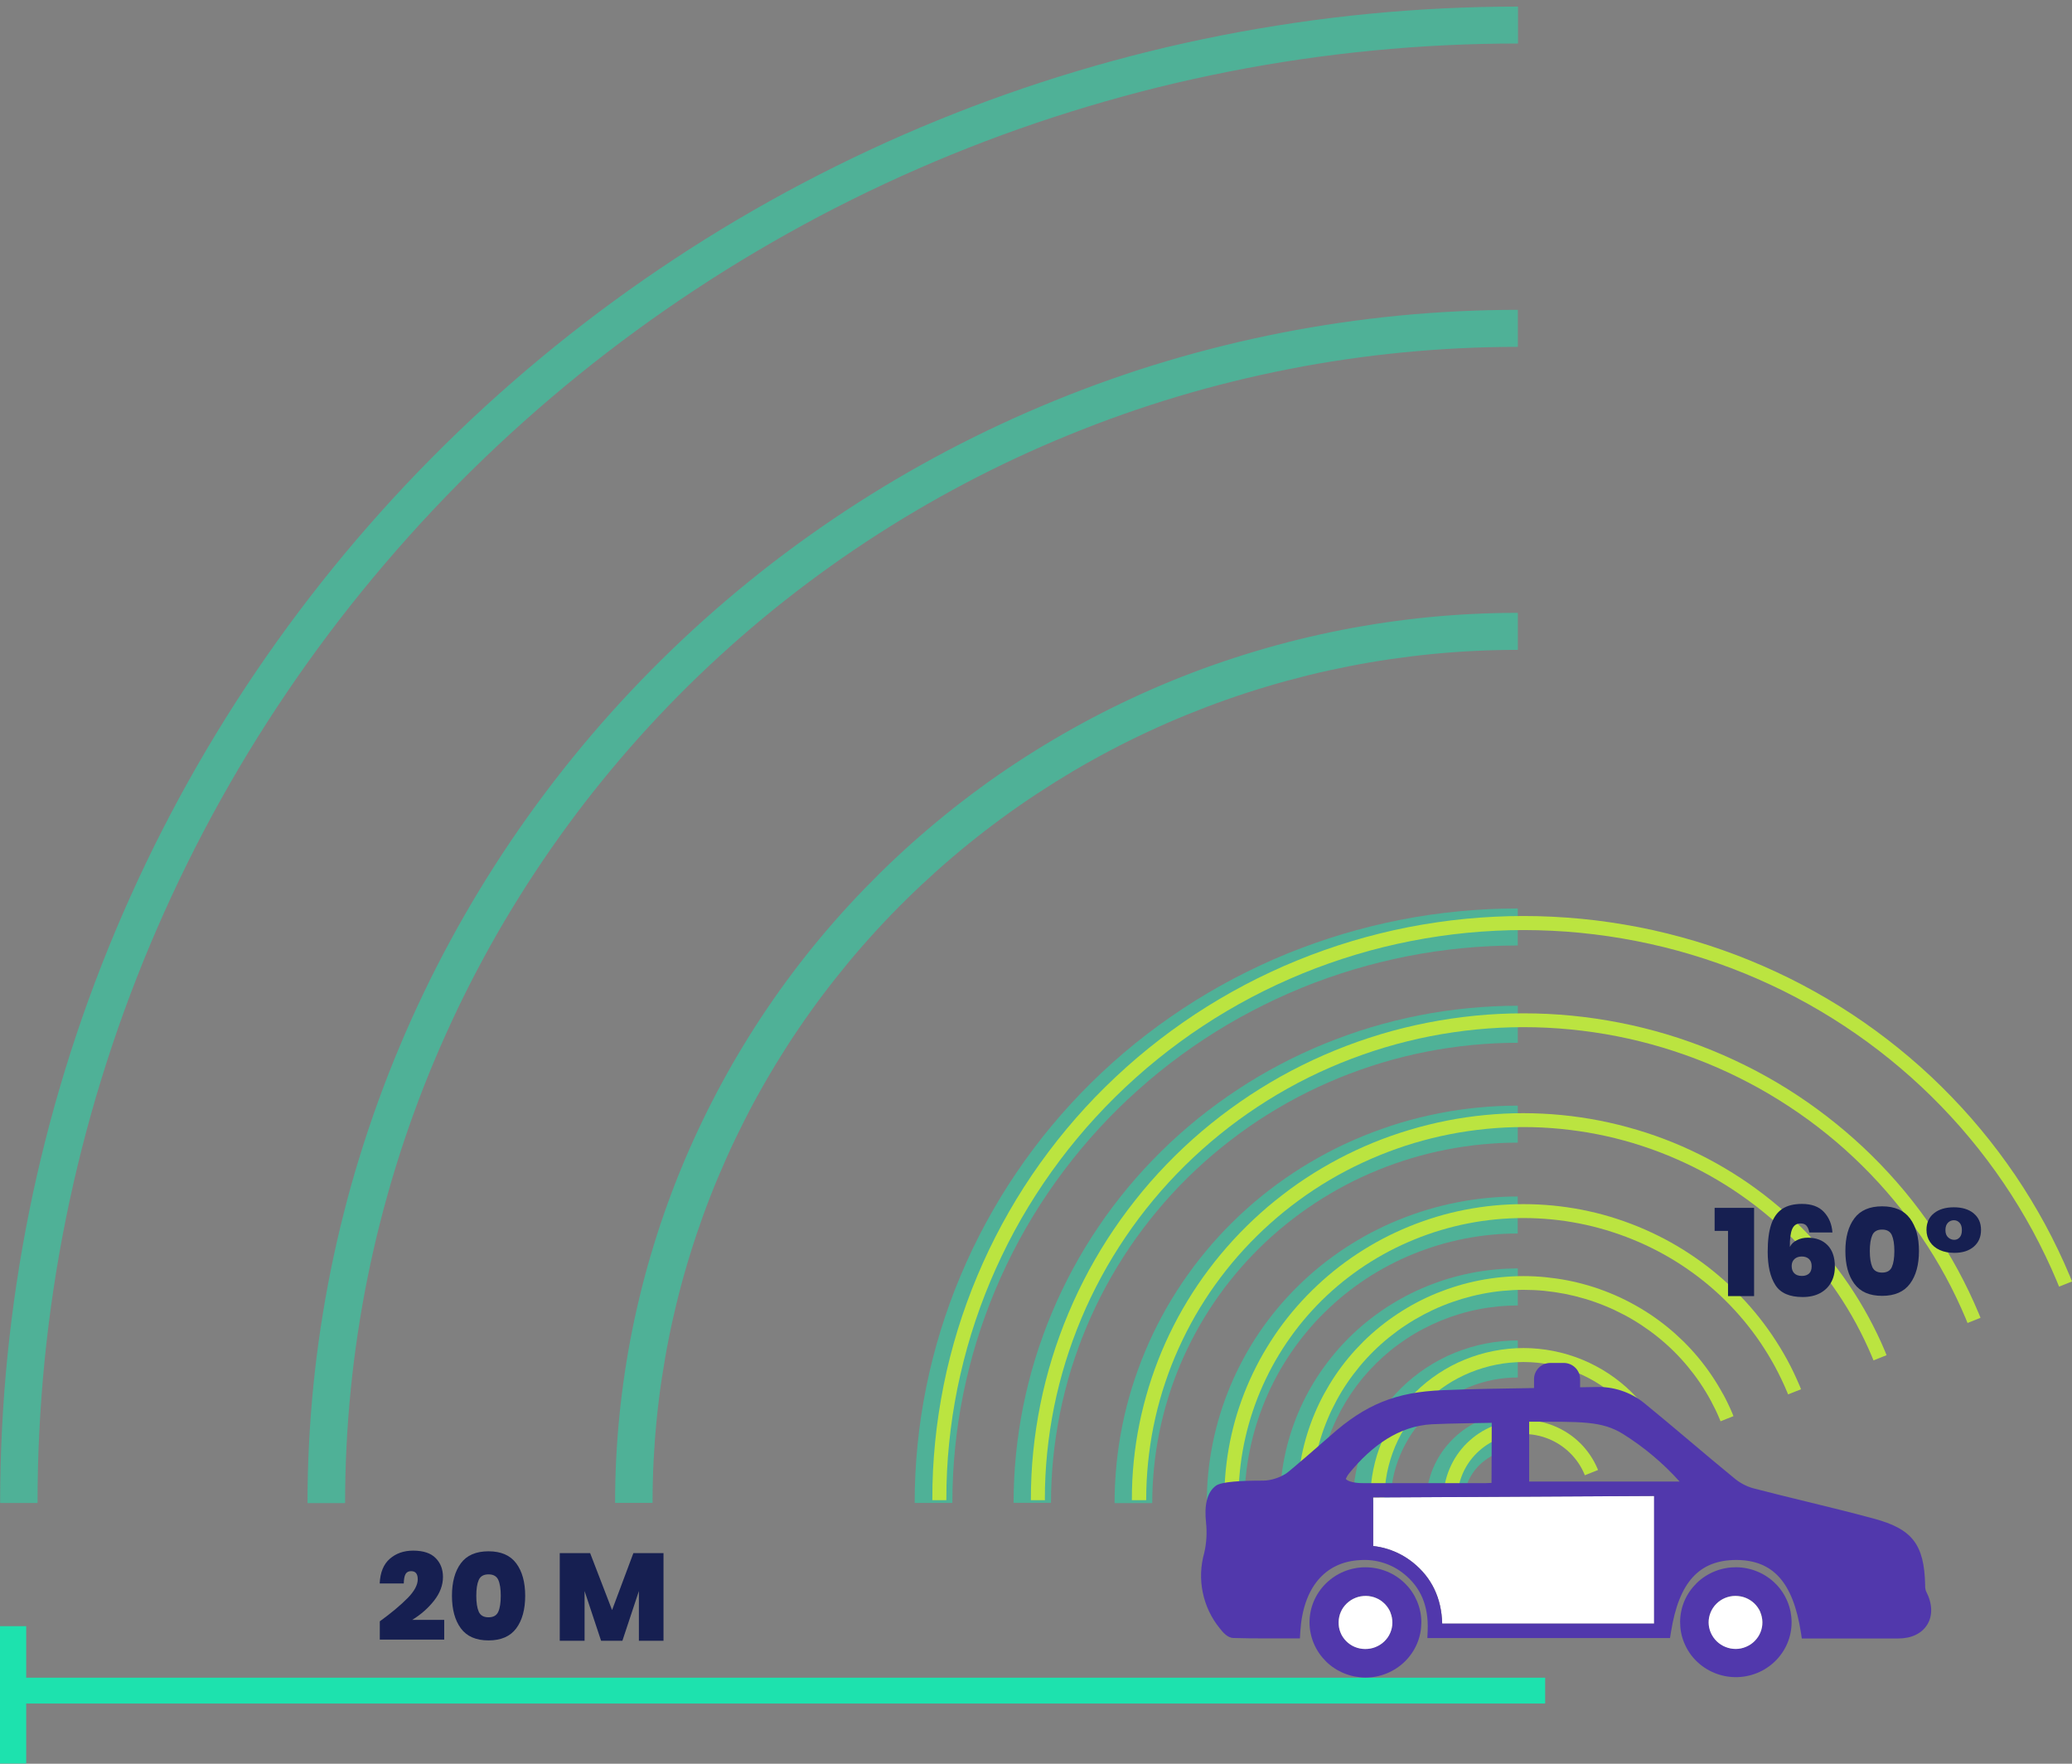 <svg xmlns="http://www.w3.org/2000/svg" width="282" height="240" viewBox="0 0 282 240" fill="none"><rect x="0" y="0" width="282" height="240" fill="#808080" stroke="none"/><g opacity="0.5"><path d="M88.813 204.516C88.813 202.624 88.861 200.708 88.952 198.822C89.049 196.936 89.188 195.02 89.376 193.14C89.564 191.26 89.8 189.356 90.085 187.488C90.369 185.614 90.696 183.728 91.071 181.872C91.447 180.016 91.871 178.148 92.337 176.316C92.803 174.477 93.324 172.627 93.881 170.825C94.438 169.016 95.049 167.196 95.691 165.417C96.339 163.633 97.035 161.848 97.774 160.1C98.513 158.351 99.294 156.602 100.117 154.889C100.941 153.177 101.813 151.464 102.715 149.798C103.623 148.127 104.58 146.462 105.567 144.839C106.554 143.221 107.589 141.598 108.661 140.022C109.726 138.453 110.847 136.883 111.991 135.367C113.135 133.845 114.334 132.335 115.545 130.873C116.762 129.411 118.034 127.961 119.323 126.558C120.613 125.155 121.951 123.765 123.308 122.434C124.664 121.097 126.075 119.778 127.492 118.507C128.914 117.236 130.386 115.982 131.869 114.783C133.353 113.583 134.885 112.401 136.422 111.279C137.966 110.151 139.553 109.047 141.151 107.997C142.75 106.946 144.391 105.92 146.032 104.947C147.672 103.974 149.368 103.031 151.063 102.136C152.752 101.247 154.49 100.381 156.228 99.576C157.966 98.764 159.74 97.988 161.514 97.266C163.288 96.544 165.098 95.851 166.909 95.213C168.719 94.574 170.566 93.971 172.395 93.428C174.223 92.879 176.1 92.372 177.965 91.906C179.824 91.447 181.725 91.029 183.608 90.659C185.485 90.289 187.405 89.961 189.306 89.686C191.195 89.412 193.126 89.173 195.04 88.988C196.947 88.803 198.891 88.659 200.804 88.57C202.717 88.475 204.661 88.433 206.58 88.433V83.395C204.564 83.395 202.548 83.443 200.55 83.539C198.552 83.634 196.529 83.783 194.537 83.974C192.539 84.171 190.529 84.416 188.555 84.703C186.575 84.995 184.571 85.335 182.615 85.717C180.653 86.105 178.673 86.541 176.73 87.018C174.78 87.502 172.824 88.033 170.917 88.606C169.004 89.179 167.078 89.805 165.189 90.468C163.3 91.13 161.411 91.853 159.564 92.605C157.717 93.357 155.859 94.168 154.048 95.016C152.238 95.857 150.427 96.758 148.659 97.689C146.891 98.621 145.129 99.605 143.41 100.62C141.696 101.635 139.983 102.703 138.312 103.801C136.646 104.893 134.987 106.045 133.383 107.227C131.778 108.403 130.174 109.632 128.63 110.885C127.086 112.139 125.548 113.446 124.064 114.771C122.581 116.096 121.11 117.474 119.699 118.871C118.288 120.267 116.883 121.712 115.539 123.174C114.195 124.636 112.869 126.146 111.597 127.674C110.326 129.196 109.079 130.778 107.886 132.359C106.693 133.947 105.524 135.582 104.416 137.217C103.302 138.859 102.218 140.548 101.189 142.243C100.16 143.932 99.161 145.674 98.216 147.417C97.278 149.154 96.363 150.938 95.504 152.729C94.65 154.513 93.826 156.34 93.057 158.166C92.294 159.986 91.562 161.854 90.89 163.711C90.212 165.573 89.576 167.471 89.001 169.357C88.419 171.237 87.88 173.164 87.39 175.086C86.906 177.002 86.458 178.953 86.07 180.887C85.677 182.821 85.331 184.79 85.041 186.742C84.75 188.694 84.496 190.681 84.302 192.639C84.108 194.602 83.957 196.596 83.86 198.565C83.763 200.535 83.715 202.534 83.715 204.51H88.825H88.813V204.516Z" fill="#1DE2AE"></path><path d="M46.968 204.516C46.968 201.95 47.034 199.353 47.161 196.799C47.289 194.239 47.482 191.648 47.737 189.1C47.991 186.551 48.312 183.973 48.693 181.437C49.075 178.9 49.523 176.34 50.032 173.827C50.54 171.314 51.115 168.778 51.751 166.295C52.381 163.812 53.083 161.306 53.84 158.853C54.591 156.406 55.42 153.935 56.298 151.524C57.176 149.101 58.127 146.677 59.12 144.32C60.113 141.957 61.184 139.581 62.293 137.26C63.407 134.938 64.593 132.616 65.817 130.36C67.04 128.098 68.341 125.836 69.68 123.64C71.018 121.444 72.422 119.247 73.87 117.117C75.311 114.986 76.83 112.867 78.38 110.802C79.924 108.749 81.547 106.702 83.2 104.715C84.853 102.733 86.573 100.764 88.317 98.866C90.06 96.968 91.877 95.088 93.717 93.273C95.558 91.459 97.465 89.674 99.391 87.95C101.316 86.231 103.314 84.53 105.325 82.906C107.335 81.277 109.418 79.678 111.501 78.156C113.59 76.628 115.745 75.13 117.907 73.709C120.068 72.289 122.29 70.898 124.525 69.579C126.753 68.26 129.048 66.983 131.342 65.772C133.631 64.566 135.987 63.396 138.342 62.298C140.691 61.206 143.101 60.15 145.505 59.171C147.903 58.192 150.361 57.255 152.813 56.389C155.265 55.524 157.766 54.712 160.255 53.966C162.743 53.22 165.286 52.528 167.805 51.907C170.324 51.287 172.897 50.714 175.446 50.218C177.995 49.717 180.593 49.275 183.166 48.899C185.733 48.523 188.349 48.207 190.941 47.956C193.526 47.706 196.154 47.515 198.751 47.389C201.349 47.264 203.983 47.198 206.58 47.198V42.161C203.88 42.161 201.173 42.227 198.497 42.358C195.815 42.489 193.102 42.686 190.432 42.943C187.756 43.206 185.055 43.534 182.409 43.916C179.757 44.304 177.075 44.763 174.441 45.277C171.807 45.796 169.155 46.381 166.552 47.025C163.948 47.67 161.326 48.38 158.759 49.15C156.192 49.914 153.612 50.755 151.081 51.651C148.55 52.54 146.013 53.507 143.537 54.521C141.054 55.536 138.566 56.622 136.144 57.75C133.716 58.884 131.282 60.09 128.92 61.331C126.553 62.579 124.186 63.898 121.885 65.258C119.584 66.619 117.283 68.052 115.055 69.52C112.827 70.988 110.604 72.534 108.443 74.109C106.287 75.685 104.144 77.332 102.067 79.015C99.99 80.692 97.932 82.447 95.946 84.219C93.954 85.998 91.986 87.848 90.091 89.716C88.195 91.584 86.318 93.53 84.514 95.488C82.716 97.445 80.936 99.474 79.234 101.522C77.527 103.575 75.856 105.687 74.263 107.806C72.665 109.931 71.096 112.127 69.607 114.323C68.117 116.526 66.658 118.788 65.284 121.056C63.903 123.324 62.565 125.657 61.3 127.991C60.034 130.318 58.811 132.712 57.667 135.111C56.516 137.504 55.414 139.957 54.391 142.398C53.368 144.833 52.387 147.334 51.479 149.835C50.576 152.329 49.723 154.872 48.942 157.402C48.16 159.933 47.434 162.517 46.786 165.084C46.132 167.644 45.539 170.264 45.012 172.86C44.491 175.456 44.025 178.094 43.632 180.715C43.238 183.329 42.905 185.99 42.645 188.622C42.384 191.254 42.184 193.928 42.051 196.572C41.918 199.21 41.851 201.89 41.851 204.54H46.962V204.516H46.968Z" fill="#1DE2AE"></path><path d="M5.11 204.516C5.11 201.281 5.189 198.005 5.353 194.77C5.516 191.535 5.758 188.264 6.079 185.047C6.4 181.831 6.806 178.572 7.29 175.373C7.768 172.18 8.338 168.945 8.979 165.77C9.621 162.601 10.348 159.402 11.147 156.262C11.946 153.123 12.83 149.96 13.787 146.868C14.738 143.771 15.785 140.655 16.887 137.612C17.995 134.568 19.188 131.506 20.447 128.516C21.707 125.526 23.051 122.53 24.456 119.605C25.854 116.687 27.35 113.756 28.9 110.898C30.45 108.045 32.085 105.192 33.774 102.417C35.464 99.641 37.244 96.866 39.066 94.18C40.889 91.489 42.808 88.809 44.758 86.213C46.713 83.617 48.76 81.026 50.843 78.532C52.926 76.031 55.099 73.548 57.303 71.149C59.507 68.75 61.802 66.374 64.121 64.088C66.44 61.803 68.856 59.535 71.284 57.368C73.712 55.196 76.231 53.053 78.774 51C81.311 48.947 83.933 46.93 86.573 45.002C89.207 43.074 91.925 41.188 94.656 39.392C97.381 37.595 100.19 35.841 103.012 34.176C105.827 32.516 108.721 30.899 111.616 29.371C114.51 27.849 117.483 26.375 120.45 24.99C123.417 23.606 126.456 22.281 129.49 21.039C132.517 19.804 135.623 18.622 138.717 17.53C141.805 16.438 144.966 15.411 148.108 14.474C151.251 13.537 154.454 12.66 157.639 11.872C160.824 11.084 164.069 10.368 167.29 9.735C170.505 9.103 173.787 8.542 177.033 8.07C180.278 7.599 183.578 7.193 186.848 6.877C190.117 6.56 193.435 6.316 196.711 6.16C199.987 5.999 203.317 5.922 206.599 5.922V0.896C203.214 0.896 199.823 0.98 196.463 1.141C193.102 1.302 189.699 1.553 186.351 1.875C183.003 2.198 179.618 2.609 176.288 3.099C172.958 3.588 169.597 4.161 166.297 4.806C162.997 5.45 159.667 6.19 156.404 6.996C153.14 7.802 149.852 8.697 146.631 9.664C143.41 10.625 140.171 11.681 137.004 12.797C133.831 13.913 130.652 15.125 127.546 16.396C124.434 17.667 121.316 19.028 118.276 20.448C115.237 21.869 112.185 23.379 109.218 24.943C106.251 26.506 103.278 28.166 100.396 29.866C97.508 31.573 94.626 33.37 91.828 35.214C89.031 37.058 86.24 38.992 83.539 40.967C80.833 42.943 78.144 45.014 75.547 47.115C72.943 49.222 70.364 51.418 67.869 53.644C65.381 55.87 62.91 58.186 60.525 60.537C58.145 62.883 55.796 65.318 53.531 67.777C51.273 70.236 49.045 72.778 46.907 75.345C44.776 77.905 42.675 80.561 40.671 83.223C38.666 85.885 36.705 88.636 34.834 91.393C32.969 94.151 31.14 96.992 29.409 99.838C27.677 102.685 26 105.61 24.413 108.534C22.827 111.465 21.289 114.467 19.854 117.463C18.419 120.459 17.032 123.532 15.743 126.6C14.453 129.662 13.23 132.801 12.092 135.923C10.959 139.044 9.888 142.237 8.913 145.412C7.938 148.581 7.024 151.822 6.206 155.045C5.389 158.262 4.638 161.544 3.984 164.797C3.33 168.056 2.743 171.368 2.252 174.645C1.756 177.927 1.344 181.264 1.011 184.564C0.684 187.858 0.43 191.213 0.266 194.531C0.103 197.843 0.018 201.204 0.018 204.522H5.129H5.11V204.516Z" fill="#1DE2AE"></path><path d="M169.379 204.516C169.379 203.919 169.397 203.316 169.422 202.719C169.452 202.116 169.494 201.514 169.555 200.923C169.615 200.332 169.688 199.729 169.779 199.138C169.87 198.547 169.973 197.951 170.094 197.366C170.215 196.781 170.348 196.19 170.493 195.611C170.645 195.026 170.808 194.441 170.984 193.874C171.159 193.307 171.353 192.728 171.559 192.167C171.759 191.606 171.983 191.039 172.213 190.49C172.443 189.941 172.691 189.386 172.952 188.843C173.206 188.312 173.484 187.769 173.769 187.238C174.054 186.706 174.362 186.181 174.671 185.674C174.986 185.161 175.313 184.647 175.646 184.152C175.985 183.651 176.336 183.155 176.7 182.678C177.057 182.2 177.432 181.723 177.82 181.257C178.207 180.792 178.607 180.332 179.012 179.891C179.412 179.455 179.836 179.013 180.272 178.59C180.708 178.166 181.15 177.742 181.592 177.348C182.034 176.948 182.5 176.554 182.972 176.172C183.445 175.79 183.929 175.42 184.413 175.062C184.898 174.71 185.4 174.358 185.903 174.024C186.405 173.69 186.926 173.367 187.447 173.063C187.962 172.759 188.5 172.46 189.033 172.18C189.578 171.893 190.129 171.619 190.668 171.368C191.219 171.111 191.782 170.867 192.339 170.64C192.896 170.413 193.472 170.192 194.041 169.995C194.61 169.792 195.197 169.601 195.772 169.428C196.348 169.255 196.935 169.094 197.528 168.951C198.116 168.808 198.715 168.67 199.308 168.557C199.908 168.438 200.513 168.336 201.107 168.247C201.712 168.157 202.318 168.085 202.917 168.026C203.511 167.966 204.122 167.924 204.74 167.894C205.345 167.865 205.957 167.853 206.562 167.853V162.815C205.866 162.815 205.176 162.833 204.485 162.863C203.789 162.899 203.093 162.947 202.415 163.012C201.73 163.078 201.04 163.162 200.35 163.263C199.672 163.365 198.981 163.478 198.303 163.615C197.625 163.746 196.947 163.896 196.275 164.063C195.597 164.23 194.925 164.415 194.277 164.606C193.617 164.803 192.957 165.018 192.303 165.25C191.649 165.483 191.001 165.728 190.365 165.985C189.73 166.241 189.094 166.522 188.47 166.814C187.859 167.101 187.235 167.411 186.611 167.733C186 168.056 185.394 168.396 184.807 168.742C184.214 169.094 183.626 169.458 183.051 169.834C182.476 170.216 181.901 170.61 181.356 171.01C180.805 171.41 180.254 171.833 179.715 172.269C179.176 172.705 178.649 173.152 178.147 173.606C177.644 174.06 177.135 174.531 176.639 175.021C176.142 175.504 175.664 176.005 175.204 176.501C174.744 177.002 174.29 177.521 173.848 178.052C173.406 178.584 172.976 179.127 172.57 179.664C172.164 180.207 171.759 180.768 171.371 181.341C170.99 181.902 170.614 182.487 170.263 183.072C169.912 183.651 169.567 184.253 169.24 184.856C168.913 185.465 168.598 186.08 168.307 186.683C168.011 187.297 167.726 187.93 167.466 188.557C167.199 189.183 166.951 189.828 166.721 190.466C166.491 191.105 166.267 191.762 166.067 192.406C165.867 193.051 165.68 193.713 165.51 194.382C165.341 195.038 165.189 195.713 165.056 196.381C164.923 197.049 164.802 197.724 164.699 198.398C164.596 199.073 164.511 199.759 164.444 200.427C164.378 201.096 164.323 201.782 164.293 202.469C164.257 203.149 164.245 203.835 164.245 204.516H169.379Z" fill="#1DE2AE"></path><path d="M129.617 204.516C129.617 203.281 129.647 202.027 129.708 200.792C129.768 199.556 129.865 198.309 129.986 197.08C130.107 195.844 130.265 194.603 130.446 193.385C130.628 192.162 130.846 190.926 131.094 189.715C131.342 188.503 131.621 187.28 131.924 186.08C132.226 184.88 132.565 183.675 132.929 182.493C133.292 181.311 133.692 180.124 134.116 178.96C134.539 177.796 135 176.626 135.478 175.486C135.956 174.346 136.471 173.2 137.01 172.084C137.543 170.968 138.118 169.846 138.705 168.76C139.299 167.668 139.922 166.576 140.57 165.519C141.212 164.463 141.89 163.407 142.592 162.374C143.289 161.347 144.021 160.321 144.766 159.33C145.517 158.334 146.298 157.349 147.091 156.394C147.884 155.439 148.714 154.49 149.555 153.577C150.397 152.658 151.275 151.751 152.159 150.879C153.043 150.008 153.963 149.142 154.896 148.313C155.822 147.483 156.785 146.666 157.754 145.878C158.723 145.096 159.722 144.326 160.733 143.586C161.738 142.852 162.779 142.13 163.821 141.443C164.862 140.757 165.94 140.083 167.012 139.45C168.083 138.817 169.191 138.197 170.3 137.618C171.408 137.033 172.546 136.472 173.672 135.941C174.804 135.415 175.967 134.908 177.123 134.431C178.274 133.959 179.461 133.511 180.647 133.094C181.834 132.676 183.039 132.282 184.232 131.924C185.437 131.566 186.66 131.232 187.871 130.933C189.082 130.635 190.323 130.36 191.552 130.116C192.787 129.871 194.041 129.662 195.276 129.477C196.517 129.298 197.777 129.143 199.024 129.023C200.271 128.904 201.537 128.808 202.79 128.749C204.043 128.689 205.315 128.659 206.568 128.659V123.622C205.224 123.622 203.874 123.652 202.542 123.718C201.204 123.783 199.853 123.879 198.527 124.01C197.195 124.141 195.851 124.302 194.531 124.493C193.217 124.684 191.879 124.911 190.559 125.174C189.245 125.43 187.925 125.723 186.63 126.045C185.334 126.367 184.032 126.72 182.748 127.102C181.477 127.484 180.187 127.901 178.922 128.349C177.656 128.797 176.391 129.274 175.162 129.775C173.926 130.283 172.685 130.82 171.48 131.387C170.275 131.948 169.064 132.551 167.884 133.171C166.703 133.792 165.522 134.454 164.378 135.129C163.233 135.803 162.089 136.519 160.975 137.254C159.867 137.988 158.753 138.758 157.681 139.539C156.603 140.327 155.538 141.145 154.502 141.98C153.467 142.816 152.438 143.693 151.451 144.577C150.458 145.466 149.477 146.385 148.532 147.316C147.588 148.247 146.655 149.214 145.753 150.193C144.857 151.172 143.967 152.18 143.125 153.201C142.278 154.215 141.442 155.272 140.649 156.334C139.85 157.391 139.074 158.483 138.33 159.581C137.585 160.679 136.858 161.807 136.174 162.935C135.49 164.063 134.824 165.221 134.188 166.391C133.558 167.555 132.947 168.748 132.378 169.936C131.809 171.129 131.258 172.347 130.743 173.565C130.234 174.782 129.744 176.023 129.29 177.271C128.842 178.512 128.412 179.783 128.024 181.043C127.637 182.302 127.274 183.591 126.947 184.868C126.62 186.146 126.323 187.447 126.063 188.742C125.802 190.037 125.572 191.35 125.372 192.651C125.179 193.952 125.009 195.277 124.882 196.59C124.749 197.903 124.652 199.234 124.585 200.547C124.519 201.866 124.488 203.197 124.488 204.516H129.617Z" fill="#1DE2AE"></path><path d="M143.04 204.516C143.04 203.495 143.065 202.463 143.119 201.442C143.168 200.415 143.246 199.383 143.349 198.374C143.452 197.366 143.579 196.339 143.731 195.325C143.882 194.322 144.064 193.301 144.263 192.299C144.463 191.302 144.693 190.287 144.948 189.297C145.196 188.312 145.474 187.315 145.777 186.336C146.08 185.364 146.407 184.379 146.758 183.418C147.103 182.463 147.485 181.502 147.878 180.553C148.272 179.61 148.702 178.667 149.144 177.742C149.586 176.817 150.058 175.898 150.548 174.997C151.039 174.095 151.554 173.194 152.086 172.323C152.619 171.446 153.182 170.574 153.751 169.727C154.327 168.879 154.932 168.032 155.55 167.214C156.161 166.402 156.809 165.585 157.469 164.791C158.123 164.003 158.807 163.221 159.504 162.463C160.194 161.711 160.92 160.959 161.653 160.237C162.386 159.515 163.149 158.799 163.912 158.118C164.681 157.432 165.474 156.758 166.273 156.113C167.072 155.468 167.896 154.83 168.731 154.221C169.561 153.612 170.421 153.015 171.28 152.448C172.14 151.882 173.024 151.332 173.914 150.807C174.798 150.282 175.713 149.775 176.627 149.291C177.535 148.814 178.474 148.348 179.412 147.913C180.351 147.477 181.307 147.059 182.264 146.665C183.227 146.271 184.208 145.901 185.17 145.561C186.151 145.215 187.144 144.893 188.131 144.594C189.118 144.302 190.129 144.021 191.134 143.777C192.139 143.526 193.163 143.299 194.18 143.102C195.197 142.905 196.233 142.726 197.25 142.577C198.279 142.428 199.321 142.302 200.344 142.201C201.367 142.1 202.415 142.028 203.456 141.974C204.491 141.926 205.539 141.897 206.574 141.897V136.859C205.448 136.859 204.322 136.889 203.208 136.943C202.082 136.997 200.955 137.08 199.847 137.188C198.739 137.295 197.613 137.432 196.505 137.593C195.403 137.755 194.283 137.946 193.187 138.16C192.091 138.375 190.989 138.62 189.899 138.889C188.809 139.157 187.719 139.456 186.654 139.772C185.588 140.088 184.51 140.44 183.457 140.816C182.409 141.186 181.356 141.586 180.314 142.01C179.279 142.434 178.243 142.881 177.232 143.353C176.221 143.824 175.204 144.326 174.223 144.845C173.236 145.364 172.249 145.913 171.292 146.48C170.33 147.047 169.373 147.644 168.447 148.259C167.514 148.874 166.588 149.512 165.692 150.169C164.79 150.825 163.899 151.511 163.034 152.21C162.174 152.908 161.314 153.636 160.484 154.376C159.661 155.11 158.838 155.886 158.044 156.668C157.251 157.45 156.47 158.262 155.719 159.073C154.969 159.891 154.224 160.738 153.521 161.586C152.807 162.445 152.111 163.323 151.451 164.2C150.785 165.083 150.131 165.996 149.513 166.916C148.895 167.829 148.284 168.772 147.709 169.721C147.133 170.664 146.576 171.636 146.05 172.609C145.523 173.582 145.014 174.579 144.536 175.576C144.058 176.572 143.597 177.593 143.174 178.613C142.744 179.64 142.332 180.678 141.963 181.711C141.587 182.749 141.23 183.812 140.903 184.862C140.576 185.925 140.273 186.999 140.007 188.061C139.734 189.129 139.486 190.222 139.268 191.302C139.05 192.388 138.856 193.486 138.693 194.573C138.53 195.665 138.39 196.775 138.281 197.867C138.172 198.959 138.088 200.069 138.033 201.179C137.979 202.278 137.948 203.4 137.948 204.498H143.059L143.04 204.516Z" fill="#1DE2AE"></path><path d="M179.309 204.516C179.309 203.639 179.352 202.755 179.442 201.884C179.527 201.012 179.66 200.135 179.836 199.276C180.012 198.416 180.23 197.557 180.49 196.715C180.744 195.88 181.047 195.044 181.392 194.233C181.731 193.421 182.119 192.621 182.536 191.845C182.954 191.075 183.414 190.317 183.911 189.583C184.407 188.855 184.946 188.139 185.503 187.465C186.066 186.79 186.672 186.134 187.302 185.513C187.931 184.892 188.597 184.295 189.282 183.74C189.966 183.185 190.692 182.66 191.431 182.171C192.17 181.681 192.939 181.228 193.726 180.816C194.507 180.404 195.324 180.022 196.142 179.688C196.965 179.354 197.813 179.055 198.661 178.799C199.514 178.542 200.386 178.327 201.258 178.16C202.13 177.987 203.02 177.862 203.904 177.772C204.788 177.688 205.69 177.641 206.574 177.641V172.604C205.515 172.604 204.449 172.657 203.402 172.759C202.354 172.86 201.294 173.015 200.259 173.218C199.224 173.421 198.188 173.678 197.177 173.976C196.166 174.281 195.161 174.633 194.186 175.033C193.211 175.432 192.242 175.88 191.316 176.369C190.384 176.859 189.469 177.402 188.591 177.981C187.713 178.56 186.854 179.187 186.042 179.843C185.225 180.5 184.438 181.21 183.687 181.944C182.942 182.678 182.222 183.46 181.556 184.266C180.889 185.065 180.254 185.913 179.66 186.778C179.073 187.65 178.522 188.551 178.026 189.464C177.529 190.383 177.069 191.332 176.669 192.293C176.264 193.254 175.906 194.25 175.598 195.241C175.289 196.238 175.028 197.258 174.823 198.279C174.617 199.3 174.459 200.344 174.356 201.377C174.253 202.415 174.199 203.465 174.199 204.504H179.309V204.516Z" fill="#1DE2AE"></path><path d="M189.251 204.516C189.251 203.961 189.282 203.394 189.336 202.845C189.391 202.29 189.475 201.729 189.584 201.185C189.693 200.636 189.833 200.093 189.996 199.556C190.16 199.031 190.353 198.5 190.571 197.981C190.783 197.467 191.031 196.96 191.298 196.465C191.564 195.975 191.861 195.492 192.17 195.026C192.485 194.567 192.824 194.113 193.181 193.683C193.538 193.254 193.92 192.836 194.319 192.442C194.719 192.048 195.143 191.666 195.579 191.314C196.015 190.962 196.475 190.628 196.947 190.317C197.413 190.007 197.904 189.72 198.406 189.458C198.909 189.195 199.423 188.951 199.944 188.742C200.471 188.527 201.01 188.336 201.549 188.175C202.088 188.014 202.639 187.876 203.196 187.769C203.747 187.661 204.316 187.578 204.879 187.524C205.442 187.47 206.011 187.441 206.574 187.441V182.403C205.842 182.403 205.103 182.439 204.376 182.511C203.65 182.582 202.917 182.69 202.197 182.827C201.476 182.97 200.756 183.143 200.065 183.352C199.369 183.561 198.673 183.806 197.988 184.08C197.316 184.355 196.644 184.665 195.996 185.011C195.349 185.352 194.713 185.728 194.107 186.128C193.502 186.527 192.902 186.963 192.339 187.423C191.776 187.876 191.225 188.366 190.704 188.879C190.184 189.392 189.687 189.929 189.227 190.484C188.761 191.039 188.319 191.63 187.913 192.227C187.507 192.824 187.126 193.451 186.781 194.089C186.436 194.728 186.115 195.39 185.836 196.053C185.558 196.721 185.303 197.414 185.098 198.094C184.886 198.78 184.704 199.49 184.565 200.201C184.419 200.905 184.31 201.627 184.244 202.349C184.171 203.065 184.135 203.794 184.135 204.516H189.251Z" fill="#1DE2AE"></path><path d="M199.187 204.516C199.187 204.277 199.199 204.038 199.224 203.8C199.248 203.561 199.284 203.322 199.333 203.089C199.381 202.863 199.436 202.63 199.508 202.397C199.575 202.176 199.66 201.949 199.75 201.729C199.841 201.508 199.944 201.293 200.059 201.084C200.174 200.869 200.301 200.666 200.429 200.469C200.562 200.272 200.707 200.075 200.858 199.896C201.01 199.711 201.179 199.532 201.343 199.365C201.518 199.198 201.7 199.031 201.882 198.888C202.069 198.738 202.269 198.589 202.463 198.458C202.663 198.327 202.869 198.201 203.087 198.088C203.293 197.981 203.517 197.873 203.741 197.784C203.965 197.694 204.189 197.61 204.425 197.545C204.655 197.473 204.891 197.42 205.133 197.372C205.363 197.324 205.606 197.294 205.848 197.27C206.09 197.246 206.332 197.234 206.574 197.234V192.197C206.163 192.197 205.757 192.215 205.351 192.257C204.939 192.299 204.534 192.358 204.14 192.436C203.741 192.514 203.341 192.615 202.947 192.728C202.554 192.848 202.166 192.985 201.797 193.134C201.416 193.289 201.04 193.463 200.689 193.654C200.326 193.845 199.974 194.053 199.635 194.274C199.296 194.495 198.969 194.74 198.654 194.996C198.34 195.247 198.037 195.522 197.746 195.808C197.462 196.095 197.183 196.393 196.923 196.703C196.669 197.014 196.42 197.336 196.196 197.67C195.972 197.998 195.76 198.351 195.567 198.703C195.373 199.055 195.197 199.425 195.04 199.795C194.882 200.171 194.743 200.553 194.628 200.935C194.507 201.323 194.41 201.717 194.331 202.105C194.253 202.499 194.192 202.898 194.15 203.304C194.107 203.704 194.089 204.11 194.089 204.51H199.199H199.187V204.516Z" fill="#1DE2AE"></path><path d="M156.821 204.516C156.821 203.722 156.84 202.91 156.882 202.111C156.924 201.311 156.985 200.499 157.064 199.711C157.142 198.918 157.245 198.112 157.36 197.324C157.481 196.524 157.621 195.73 157.778 194.949C157.935 194.167 158.117 193.379 158.311 192.603C158.505 191.827 158.729 191.045 158.965 190.281C159.201 189.518 159.455 188.748 159.728 187.996C160 187.244 160.297 186.486 160.606 185.752C160.914 185.017 161.247 184.277 161.599 183.549C161.944 182.833 162.307 182.111 162.695 181.401C163.07 180.702 163.476 179.998 163.9 179.306C164.311 178.625 164.753 177.939 165.207 177.271C165.655 176.608 166.128 175.946 166.612 175.301C167.096 174.657 167.605 174.018 168.114 173.403C168.628 172.782 169.167 172.174 169.706 171.583C170.257 170.986 170.82 170.401 171.389 169.84C171.959 169.279 172.552 168.718 173.157 168.181C173.751 167.65 174.374 167.119 175.004 166.611C175.622 166.116 176.27 165.615 176.93 165.131C177.584 164.654 178.256 164.188 178.928 163.747C179.606 163.299 180.302 162.863 180.992 162.457C181.695 162.04 182.409 161.646 183.118 161.27C183.832 160.894 184.571 160.53 185.297 160.189C186.03 159.849 186.781 159.521 187.532 159.217C188.276 158.912 189.045 158.62 189.808 158.351C190.571 158.083 191.352 157.826 192.127 157.599C192.902 157.366 193.696 157.152 194.483 156.955C195.27 156.758 196.069 156.585 196.868 156.429C197.655 156.274 198.467 156.137 199.272 156.018C200.077 155.898 200.889 155.803 201.694 155.725C202.505 155.648 203.323 155.588 204.128 155.546C204.933 155.504 205.757 155.486 206.568 155.486V150.449C205.666 150.449 204.764 150.473 203.874 150.515C202.984 150.557 202.082 150.622 201.185 150.712C200.295 150.795 199.399 150.909 198.509 151.034C197.619 151.165 196.723 151.315 195.857 151.488C194.979 151.661 194.095 151.858 193.229 152.067C192.364 152.281 191.486 152.52 190.632 152.777C189.778 153.033 188.918 153.314 188.077 153.612C187.235 153.911 186.387 154.233 185.564 154.567C184.734 154.908 183.911 155.266 183.1 155.642C182.294 156.018 181.483 156.417 180.696 156.835C179.915 157.247 179.128 157.689 178.353 158.142C177.59 158.59 176.827 159.067 176.076 159.563C175.337 160.052 174.592 160.565 173.872 161.091C173.145 161.622 172.431 162.171 171.753 162.72C171.056 163.281 170.372 163.866 169.712 164.457C169.046 165.054 168.386 165.668 167.763 166.289C167.133 166.904 166.509 167.554 165.904 168.211C165.304 168.861 164.711 169.536 164.148 170.222C163.585 170.897 163.028 171.601 162.489 172.317C161.956 173.027 161.435 173.755 160.939 174.489C160.436 175.229 159.952 175.981 159.498 176.733C159.031 177.497 158.589 178.273 158.172 179.043C157.748 179.825 157.336 180.625 156.961 181.413C156.579 182.212 156.21 183.03 155.871 183.842C155.532 184.653 155.205 185.483 154.902 186.319C154.599 187.148 154.315 187.996 154.054 188.837C153.794 189.679 153.552 190.538 153.334 191.398C153.116 192.251 152.916 193.122 152.746 193.988C152.571 194.841 152.419 195.725 152.286 196.602C152.153 197.473 152.044 198.362 151.959 199.234C151.875 200.105 151.808 201 151.759 201.884C151.717 202.767 151.693 203.662 151.693 204.54H156.803L156.821 204.516Z" fill="#1DE2AE"></path></g><path d="M210.298 228.294H2.664V231.809H210.298V228.294Z" fill="#1DE2AE"></path><path d="M3.566 221.281H0V239.968H3.566V221.281Z" fill="#1DE2AE"></path><path d="M55.451 217.491C56.389 216.536 56.855 215.677 56.855 214.913C56.855 214.149 56.553 213.797 55.947 213.797C55.602 213.797 55.354 213.928 55.202 214.185C55.045 214.448 54.966 214.871 54.954 215.468H51.678C51.745 213.97 52.205 212.848 53.053 212.114C53.901 211.374 54.96 211.004 56.226 211.004C57.612 211.004 58.636 211.344 59.295 212.019C59.962 212.693 60.288 213.552 60.288 214.591C60.288 215.707 59.883 216.781 59.078 217.808C58.272 218.834 57.279 219.706 56.099 220.428H60.458V223.114H51.691V220.625C53.259 219.485 54.512 218.44 55.451 217.485V217.491Z" fill="#161F51"></path><path d="M61.512 217.146C61.512 215.283 61.917 213.809 62.723 212.723C63.528 211.637 64.787 211.094 66.489 211.094C68.19 211.094 69.45 211.643 70.261 212.735C71.072 213.827 71.478 215.301 71.478 217.152C71.478 219.002 71.072 220.488 70.261 221.58C69.45 222.672 68.19 223.221 66.489 223.221C64.787 223.221 63.528 222.672 62.723 221.58C61.917 220.488 61.512 219.008 61.512 217.152V217.146ZM68.154 217.146C68.154 216.22 68.045 215.504 67.821 214.997C67.597 214.49 67.155 214.233 66.489 214.233C65.823 214.233 65.381 214.49 65.157 214.997C64.933 215.504 64.824 216.22 64.824 217.146C64.824 218.071 64.933 218.805 65.157 219.312C65.381 219.819 65.823 220.076 66.489 220.076C67.155 220.076 67.597 219.819 67.821 219.312C68.045 218.805 68.154 218.083 68.154 217.146Z" fill="#161F51"></path><path d="M90.303 211.344V223.268H86.954V216.5L84.708 223.268H81.808L79.561 216.5V223.268H76.183V211.344H80.318L83.303 219.091L86.203 211.344H90.303Z" fill="#161F51"></path><path d="M203.402 124.744C202.094 124.81 200.768 124.905 199.466 125.03C198.158 125.156 196.844 125.317 195.548 125.508C194.253 125.693 192.939 125.92 191.655 126.17C190.371 126.421 189.076 126.707 187.804 127.024C186.533 127.34 185.249 127.686 183.996 128.062C182.742 128.438 181.483 128.85 180.248 129.286C179.013 129.721 177.771 130.193 176.56 130.688C175.349 131.178 174.138 131.709 172.952 132.264C171.765 132.813 170.578 133.404 169.422 134.013C168.259 134.627 167.103 135.272 165.982 135.934C164.856 136.597 163.736 137.301 162.646 138.017C161.556 138.74 160.472 139.492 159.419 140.261C158.365 141.031 157.318 141.837 156.307 142.655C155.289 143.472 154.284 144.332 153.316 145.197C152.341 146.069 151.378 146.976 150.452 147.883C149.525 148.79 148.611 149.739 147.727 150.7C146.849 151.655 145.983 152.646 145.148 153.648C144.318 154.645 143.501 155.677 142.72 156.716C141.938 157.754 141.17 158.823 140.443 159.897C139.716 160.971 139.002 162.081 138.33 163.186C137.658 164.296 137.004 165.436 136.386 166.576C135.769 167.721 135.169 168.891 134.612 170.055C134.055 171.225 133.516 172.418 133.014 173.612C132.511 174.806 132.033 176.029 131.591 177.247C131.143 178.464 130.731 179.712 130.349 180.941C129.968 182.183 129.611 183.448 129.296 184.695C128.975 185.949 128.684 187.226 128.43 188.497C128.176 189.774 127.952 191.063 127.758 192.335C127.564 193.612 127.401 194.913 127.274 196.196C127.146 197.479 127.05 198.786 126.983 200.075C126.916 201.424 126.886 202.785 126.892 204.14H128.799C128.799 204.086 128.799 204.032 128.799 203.985V203.997C128.793 202.731 128.83 201.454 128.89 200.195C128.951 198.935 129.048 197.658 129.175 196.405C129.302 195.152 129.459 193.88 129.647 192.633C129.835 191.392 130.059 190.132 130.307 188.891C130.561 187.655 130.846 186.408 131.155 185.185C131.464 183.961 131.815 182.732 132.184 181.52C132.553 180.314 132.965 179.103 133.395 177.909C133.825 176.722 134.291 175.528 134.782 174.364C135.272 173.2 135.799 172.031 136.344 170.891C136.889 169.751 137.47 168.611 138.075 167.495C138.681 166.379 139.317 165.268 139.977 164.188C140.637 163.108 141.327 162.028 142.041 160.977C142.756 159.927 143.501 158.882 144.264 157.868C145.026 156.853 145.826 155.845 146.637 154.872C147.448 153.893 148.296 152.926 149.156 151.995C150.016 151.058 150.912 150.133 151.814 149.244C152.716 148.354 153.655 147.471 154.605 146.624C155.55 145.776 156.531 144.941 157.524 144.141C158.511 143.341 159.534 142.553 160.563 141.801C161.593 141.049 162.652 140.309 163.718 139.611C164.778 138.907 165.873 138.226 166.975 137.576C168.071 136.931 169.198 136.298 170.33 135.702C171.462 135.111 172.619 134.532 173.775 133.995C174.932 133.458 176.118 132.938 177.299 132.455C178.48 131.971 179.691 131.512 180.896 131.088C182.101 130.664 183.33 130.265 184.559 129.895C185.788 129.525 187.035 129.184 188.276 128.88C189.518 128.576 190.783 128.295 192.037 128.05C193.296 127.806 194.574 127.585 195.839 127.4C197.098 127.215 198.388 127.06 199.666 126.934C200.937 126.809 202.227 126.719 203.511 126.654C204.794 126.588 206.084 126.558 207.368 126.558C208.651 126.558 209.947 126.594 211.224 126.654C212.502 126.713 213.798 126.809 215.069 126.934C216.347 127.06 217.637 127.215 218.896 127.4C220.161 127.585 221.439 127.806 222.692 128.05C223.946 128.295 225.211 128.576 226.452 128.88C227.694 129.184 228.947 129.53 230.17 129.895C231.399 130.265 232.628 130.664 233.833 131.088C235.032 131.512 236.243 131.971 237.43 132.455C238.611 132.938 239.797 133.458 240.954 133.995C242.11 134.532 243.267 135.105 244.399 135.702C245.531 136.298 246.658 136.925 247.754 137.576C248.85 138.226 249.945 138.907 251.011 139.611C252.077 140.315 253.136 141.049 254.166 141.801C255.195 142.553 256.218 143.341 257.205 144.141C258.192 144.941 259.173 145.776 260.124 146.624C261.074 147.471 262.013 148.354 262.915 149.244C263.817 150.133 264.713 151.058 265.573 151.995C266.433 152.926 267.281 153.893 268.092 154.872C268.903 155.845 269.703 156.853 270.465 157.868C271.228 158.882 271.979 159.927 272.688 160.977C273.402 162.028 274.098 163.108 274.752 164.188C275.406 165.268 276.048 166.379 276.654 167.495C277.253 168.611 277.84 169.751 278.385 170.891C278.936 172.036 279.463 173.206 279.947 174.364C280.044 174.603 280.141 174.842 280.238 175.08L282.006 174.376C281.903 174.125 281.806 173.869 281.697 173.618C281.201 172.43 280.662 171.237 280.099 170.061C279.542 168.891 278.942 167.721 278.325 166.581C277.701 165.436 277.047 164.296 276.375 163.192C275.703 162.087 274.994 160.983 274.262 159.903C273.529 158.829 272.766 157.76 271.985 156.722C271.204 155.683 270.387 154.651 269.557 153.654C268.728 152.652 267.856 151.661 266.978 150.706C266.094 149.745 265.173 148.796 264.253 147.883C263.333 146.97 262.37 146.069 261.395 145.197C260.426 144.332 259.415 143.472 258.404 142.655C257.393 141.837 256.345 141.031 255.292 140.261C254.238 139.492 253.155 138.734 252.065 138.017C250.975 137.295 249.849 136.597 248.728 135.934C247.608 135.272 246.452 134.627 245.289 134.013C244.133 133.404 242.946 132.813 241.759 132.264C240.579 131.715 239.362 131.184 238.151 130.688C236.934 130.187 235.692 129.715 234.463 129.286C233.234 128.85 231.975 128.438 230.715 128.062C229.456 127.686 228.178 127.34 226.907 127.024C225.635 126.707 224.333 126.421 223.05 126.17C221.76 125.92 220.452 125.699 219.156 125.508C217.867 125.317 216.547 125.156 215.239 125.03C213.937 124.905 212.611 124.81 211.303 124.744C209.995 124.678 208.663 124.648 207.355 124.648C206.048 124.648 204.715 124.678 203.408 124.744H203.402Z" fill="#BBE440"></path><path d="M267.959 175.724C267.492 174.746 266.99 173.773 266.481 172.83C265.961 171.875 265.416 170.926 264.859 170.007C264.302 169.088 263.708 168.169 263.097 167.267C262.491 166.372 261.849 165.483 261.201 164.618C260.554 163.746 259.869 162.887 259.179 162.057C258.483 161.222 257.756 160.392 257.03 159.604C256.303 158.81 255.54 158.023 254.759 157.253C253.978 156.483 253.179 155.731 252.373 155.015C251.562 154.292 250.72 153.576 249.879 152.896C249.031 152.209 248.159 151.541 247.287 150.902C246.415 150.264 245.507 149.631 244.599 149.034C243.685 148.432 242.752 147.847 241.82 147.298C240.887 146.749 239.925 146.211 238.956 145.698C237.993 145.197 237.006 144.707 236.013 144.242C235.026 143.782 234.015 143.341 233.004 142.929C231.987 142.511 230.957 142.117 229.934 141.759C228.899 141.389 227.851 141.049 226.81 140.738C225.774 140.428 224.709 140.136 223.637 139.873C222.571 139.61 221.494 139.372 220.428 139.163C219.35 138.954 218.26 138.763 217.182 138.608C216.105 138.447 215.003 138.315 213.919 138.208C212.835 138.1 211.733 138.023 210.637 137.969C209.547 137.915 208.439 137.892 207.349 137.892C206.259 137.892 205.151 137.915 204.062 137.969C202.966 138.023 201.864 138.1 200.78 138.208C199.696 138.315 198.6 138.453 197.516 138.608C196.432 138.769 195.336 138.954 194.277 139.163C193.211 139.372 192.127 139.61 191.068 139.873C190.014 140.136 188.942 140.422 187.895 140.738C186.854 141.055 185.8 141.395 184.771 141.759C183.747 142.123 182.718 142.511 181.701 142.929C180.69 143.341 179.679 143.782 178.692 144.242C177.705 144.701 176.718 145.191 175.755 145.698C174.792 146.205 173.823 146.743 172.891 147.298C171.959 147.847 171.026 148.432 170.112 149.034C169.204 149.631 168.301 150.264 167.423 150.902C166.552 151.535 165.674 152.209 164.826 152.896C163.978 153.576 163.143 154.292 162.331 155.015C161.526 155.731 160.727 156.483 159.946 157.253C159.171 158.017 158.408 158.81 157.675 159.604C156.936 160.404 156.216 161.228 155.526 162.057C154.835 162.893 154.157 163.752 153.503 164.618C152.849 165.483 152.214 166.372 151.608 167.267C151.003 168.157 150.409 169.082 149.846 170.007C149.289 170.926 148.744 171.875 148.223 172.83C147.715 173.779 147.218 174.752 146.746 175.73C146.28 176.703 145.832 177.7 145.414 178.697C144.99 179.699 144.59 180.714 144.227 181.723C143.852 182.743 143.507 183.776 143.192 184.802C142.877 185.823 142.58 186.879 142.314 187.93C142.047 188.974 141.805 190.036 141.593 191.093C141.381 192.143 141.194 193.217 141.03 194.292C140.867 195.36 140.734 196.44 140.625 197.509C140.516 198.571 140.437 199.663 140.382 200.743C140.328 201.871 140.298 203.005 140.304 204.139H142.217C142.217 204.086 142.217 204.032 142.217 203.984H142.205C142.205 202.94 142.229 201.877 142.284 200.833C142.338 199.777 142.417 198.72 142.52 197.688C142.629 196.649 142.756 195.599 142.913 194.56C143.071 193.522 143.252 192.477 143.458 191.457C143.664 190.436 143.9 189.398 144.161 188.383C144.421 187.363 144.712 186.336 145.014 185.345C145.323 184.349 145.662 183.346 146.019 182.355C146.377 181.376 146.764 180.386 147.17 179.413C147.576 178.446 148.011 177.473 148.466 176.53C148.926 175.575 149.41 174.632 149.907 173.713C150.409 172.788 150.936 171.863 151.481 170.974C152.032 170.073 152.607 169.177 153.194 168.312C153.782 167.441 154.405 166.575 155.035 165.734C155.671 164.892 156.331 164.056 157.003 163.251C157.675 162.445 158.377 161.639 159.092 160.863C159.8 160.094 160.545 159.33 161.296 158.584C162.053 157.838 162.834 157.109 163.615 156.411C164.402 155.707 165.219 155.015 166.037 154.352C166.86 153.684 167.708 153.033 168.556 152.412C169.409 151.792 170.287 151.177 171.171 150.598C172.055 150.013 172.97 149.446 173.872 148.909C174.78 148.372 175.713 147.853 176.651 147.357C177.584 146.868 178.54 146.39 179.503 145.943C180.466 145.495 181.447 145.065 182.427 144.666C183.42 144.266 184.419 143.884 185.412 143.532C186.412 143.174 187.435 142.845 188.446 142.541C189.469 142.237 190.505 141.95 191.528 141.699C192.557 141.443 193.611 141.21 194.646 141.007C195.676 140.804 196.735 140.625 197.795 140.47C198.842 140.315 199.914 140.183 200.967 140.082C202.021 139.981 203.093 139.903 204.158 139.849C205.218 139.795 206.296 139.772 207.355 139.772C208.415 139.772 209.493 139.795 210.552 139.849C211.618 139.903 212.69 139.981 213.743 140.082C214.797 140.189 215.869 140.315 216.916 140.47C217.964 140.619 219.023 140.804 220.065 141.007C221.1 141.21 222.147 141.443 223.183 141.699C224.224 141.956 225.26 142.242 226.265 142.541C227.27 142.845 228.293 143.179 229.298 143.532C230.291 143.884 231.296 144.266 232.283 144.666C233.264 145.065 234.251 145.495 235.208 145.943C236.177 146.396 237.133 146.874 238.066 147.363C239.004 147.859 239.943 148.378 240.845 148.915C241.747 149.452 242.655 150.019 243.545 150.604C244.429 151.183 245.307 151.798 246.161 152.418C247.009 153.039 247.856 153.69 248.68 154.358C249.503 155.021 250.315 155.713 251.102 156.417C251.877 157.115 252.658 157.844 253.415 158.59C254.172 159.336 254.91 160.105 255.619 160.875C256.327 161.645 257.03 162.445 257.708 163.263C258.38 164.068 259.04 164.904 259.676 165.746C260.305 166.587 260.929 167.452 261.516 168.324C262.11 169.195 262.685 170.096 263.23 170.986C263.769 171.875 264.302 172.794 264.804 173.725C265.301 174.638 265.785 175.587 266.239 176.536C266.693 177.485 267.129 178.452 267.535 179.419C267.62 179.622 267.698 179.825 267.783 180.028L269.551 179.323C269.466 179.114 269.382 178.9 269.291 178.691C268.873 177.694 268.425 176.697 267.959 175.724Z" fill="#BBE440"></path><path d="M255.498 181.544C255.128 180.768 254.729 179.992 254.323 179.24C253.917 178.494 253.481 177.736 253.033 176.996C252.591 176.268 252.119 175.534 251.635 174.817C251.15 174.107 250.648 173.397 250.127 172.711C249.606 172.024 249.061 171.338 248.516 170.681C247.965 170.013 247.39 169.357 246.809 168.73C246.228 168.097 245.622 167.471 245.005 166.862C244.387 166.253 243.751 165.656 243.109 165.083C242.468 164.51 241.808 163.949 241.129 163.4C240.463 162.857 239.773 162.326 239.071 161.813C238.375 161.299 237.654 160.798 236.933 160.327C236.207 159.849 235.462 159.384 234.723 158.948C233.967 158.5 233.204 158.076 232.447 157.677C231.69 157.277 230.903 156.889 230.11 156.519C229.316 156.149 228.517 155.803 227.718 155.474C226.913 155.146 226.095 154.836 225.278 154.549C224.46 154.263 223.625 153.988 222.795 153.744C221.966 153.499 221.118 153.266 220.276 153.057C219.435 152.848 218.575 152.657 217.727 152.49C216.88 152.323 216.008 152.174 215.148 152.049C214.288 151.923 213.416 151.816 212.55 151.732C211.691 151.649 210.819 151.583 209.941 151.541C209.063 151.499 208.191 151.476 207.325 151.476C206.459 151.476 205.581 151.499 204.709 151.541C203.837 151.583 202.96 151.649 202.1 151.732C201.228 151.816 200.356 151.923 199.502 152.049C198.642 152.174 197.777 152.323 196.929 152.49C196.081 152.657 195.221 152.848 194.38 153.057C193.538 153.266 192.69 153.493 191.861 153.744C191.031 153.988 190.196 154.263 189.378 154.549C188.555 154.836 187.738 155.146 186.938 155.474C186.139 155.797 185.334 156.149 184.547 156.519C183.76 156.883 182.972 157.277 182.209 157.677C181.453 158.076 180.684 158.506 179.933 158.948C179.194 159.384 178.449 159.849 177.723 160.327C177.002 160.804 176.282 161.299 175.585 161.813C174.895 162.32 174.205 162.857 173.527 163.4C172.849 163.943 172.183 164.51 171.547 165.083C170.905 165.656 170.269 166.253 169.652 166.862C169.034 167.471 168.429 168.097 167.847 168.73C167.266 169.362 166.697 170.019 166.14 170.681C165.595 171.332 165.056 172.018 164.529 172.717C164.009 173.403 163.5 174.113 163.022 174.823C162.537 175.54 162.065 176.274 161.623 177.002C161.169 177.748 160.739 178.5 160.333 179.246C159.934 179.992 159.534 180.762 159.159 181.55C158.783 182.332 158.426 183.125 158.099 183.907C157.772 184.695 157.451 185.507 157.16 186.312C156.87 187.118 156.597 187.936 156.343 188.759C156.095 189.577 155.859 190.413 155.647 191.242C155.435 192.072 155.241 192.919 155.071 193.755C154.902 194.59 154.751 195.444 154.623 196.297C154.496 197.145 154.387 198.01 154.303 198.858C154.218 199.705 154.151 200.565 154.109 201.424C154.066 202.313 154.048 203.226 154.048 204.14H155.998C155.998 204.086 155.998 204.032 155.998 203.984V203.972C155.998 203.143 156.022 202.307 156.064 201.49C156.107 200.666 156.173 199.831 156.252 199.013C156.337 198.195 156.44 197.366 156.561 196.548C156.682 195.724 156.827 194.901 156.991 194.101C157.154 193.295 157.336 192.478 157.542 191.678C157.748 190.878 157.972 190.072 158.214 189.285C158.462 188.497 158.729 187.703 159.007 186.927C159.292 186.151 159.594 185.369 159.915 184.611C160.236 183.859 160.575 183.095 160.939 182.343C161.302 181.585 161.683 180.839 162.071 180.123C162.458 179.407 162.876 178.679 163.312 177.963C163.742 177.259 164.196 176.554 164.662 175.862C165.129 175.182 165.619 174.495 166.116 173.833C166.624 173.164 167.145 172.502 167.666 171.875C168.198 171.237 168.756 170.604 169.313 169.995C169.87 169.386 170.457 168.784 171.05 168.199C171.638 167.614 172.255 167.041 172.873 166.486C173.49 165.937 174.132 165.388 174.78 164.862C175.428 164.337 176.1 163.824 176.766 163.335C177.438 162.839 178.128 162.362 178.825 161.902C179.527 161.437 180.242 160.995 180.956 160.571C181.683 160.142 182.415 159.73 183.148 159.348C183.887 158.96 184.644 158.584 185.4 158.232C186.163 157.874 186.938 157.539 187.707 157.223C188.476 156.907 189.269 156.608 190.057 156.328C190.844 156.047 191.649 155.785 192.448 155.546C193.248 155.307 194.065 155.086 194.876 154.883C195.688 154.687 196.511 154.502 197.335 154.34C198.152 154.179 198.988 154.036 199.817 153.917C200.641 153.797 201.482 153.696 202.318 153.612C203.147 153.529 203.995 153.469 204.831 153.427C205.666 153.385 206.52 153.368 207.349 153.368C208.179 153.368 209.027 153.385 209.868 153.427C210.71 153.469 211.557 153.535 212.381 153.612C213.217 153.696 214.058 153.797 214.882 153.917C215.711 154.036 216.547 154.179 217.364 154.34C218.182 154.502 219.011 154.681 219.822 154.883C220.634 155.086 221.451 155.307 222.25 155.546C223.05 155.791 223.855 156.053 224.642 156.328C225.423 156.608 226.216 156.907 226.991 157.223C227.76 157.539 228.535 157.88 229.298 158.232C230.061 158.584 230.818 158.96 231.551 159.348C232.277 159.73 233.016 160.142 233.743 160.571C234.457 160.995 235.172 161.443 235.874 161.902C236.564 162.362 237.26 162.845 237.933 163.335C238.605 163.83 239.277 164.343 239.919 164.862C240.566 165.388 241.208 165.937 241.826 166.486C242.443 167.035 243.055 167.614 243.648 168.199C244.242 168.784 244.823 169.392 245.386 170.001C245.943 170.61 246.5 171.242 247.033 171.881C247.56 172.514 248.08 173.17 248.583 173.839C249.086 174.501 249.57 175.182 250.036 175.868C250.509 176.56 250.957 177.264 251.386 177.969C251.822 178.685 252.24 179.407 252.628 180.129C253.021 180.857 253.403 181.603 253.76 182.349C254.123 183.101 254.462 183.865 254.783 184.623C254.85 184.784 254.916 184.952 254.983 185.119L256.763 184.409C256.697 184.241 256.63 184.068 256.557 183.895C256.23 183.107 255.873 182.314 255.498 181.538V181.544Z" fill="#BBE440"></path><path d="M244.151 186.831C243.872 186.252 243.576 185.656 243.255 185.071C242.94 184.492 242.607 183.913 242.268 183.358C241.923 182.791 241.559 182.23 241.196 181.693C240.827 181.15 240.439 180.606 240.046 180.081C239.652 179.562 239.24 179.037 238.817 178.529C238.393 178.022 237.951 177.521 237.509 177.037C237.067 176.56 236.594 176.077 236.128 175.611C235.662 175.145 235.171 174.692 234.681 174.25C234.191 173.809 233.682 173.379 233.167 172.961C232.653 172.543 232.126 172.137 231.593 171.75C231.06 171.362 230.509 170.98 229.958 170.616C229.407 170.251 228.844 169.899 228.269 169.559C227.706 169.225 227.119 168.897 226.531 168.586C225.932 168.276 225.332 167.978 224.745 167.703C224.146 167.423 223.534 167.154 222.916 166.903C222.305 166.653 221.675 166.414 221.052 166.193C220.428 165.972 219.786 165.763 219.156 165.572C218.533 165.387 217.885 165.208 217.231 165.047C216.583 164.892 215.929 164.743 215.281 164.617C214.633 164.492 213.973 164.379 213.313 164.283C212.659 164.188 211.987 164.11 211.333 164.044C210.679 163.985 210.013 163.931 209.341 163.901C208.681 163.871 208.009 163.854 207.343 163.854C206.677 163.854 206.005 163.871 205.345 163.901C204.673 163.931 204.007 163.979 203.353 164.044C202.693 164.104 202.027 164.188 201.367 164.283C200.707 164.379 200.047 164.492 199.399 164.617C198.751 164.743 198.097 164.886 197.45 165.047C196.802 165.208 196.154 165.381 195.524 165.572C194.894 165.763 194.253 165.972 193.629 166.193C192.999 166.414 192.376 166.653 191.764 166.903C191.146 167.154 190.529 167.428 189.935 167.703C189.348 167.978 188.743 168.27 188.149 168.586C187.562 168.897 186.975 169.225 186.412 169.559C185.842 169.899 185.273 170.251 184.722 170.616C184.165 170.98 183.614 171.362 183.087 171.75C182.561 172.137 182.028 172.543 181.513 172.961C180.998 173.379 180.49 173.815 179.999 174.25C179.515 174.686 179.031 175.145 178.552 175.611C178.074 176.077 177.614 176.56 177.172 177.037C176.724 177.521 176.288 178.022 175.864 178.529C175.44 179.037 175.028 179.556 174.635 180.081C174.241 180.6 173.854 181.144 173.484 181.693C173.121 182.236 172.758 182.797 172.419 183.358C172.08 183.913 171.747 184.492 171.432 185.071C171.117 185.662 170.814 186.252 170.536 186.831C170.251 187.428 169.979 188.031 169.724 188.634C169.47 189.237 169.228 189.857 169.004 190.472C168.78 191.087 168.568 191.719 168.374 192.34C168.18 192.961 168.005 193.599 167.841 194.238C167.684 194.865 167.538 195.515 167.405 196.16C167.278 196.804 167.163 197.455 167.066 198.099C166.969 198.744 166.891 199.406 166.824 200.051C166.763 200.696 166.709 201.352 166.679 202.015C166.642 202.719 166.63 203.429 166.63 204.139H168.556C168.556 204.086 168.556 204.032 168.556 203.984C168.556 203.363 168.574 202.731 168.604 202.11C168.634 201.477 168.683 200.851 168.743 200.236C168.804 199.621 168.883 198.995 168.973 198.374C169.07 197.759 169.179 197.139 169.3 196.524C169.428 195.909 169.567 195.294 169.718 194.692C169.876 194.083 170.045 193.48 170.227 192.883C170.415 192.286 170.614 191.69 170.826 191.099C171.038 190.514 171.268 189.929 171.51 189.35C171.753 188.777 172.013 188.198 172.286 187.631C172.552 187.076 172.837 186.509 173.139 185.954C173.436 185.399 173.757 184.85 174.078 184.319C174.405 183.782 174.744 183.25 175.095 182.731C175.446 182.212 175.822 181.699 176.191 181.197C176.56 180.696 176.96 180.201 177.359 179.717C177.759 179.234 178.177 178.756 178.601 178.297C179.019 177.837 179.461 177.384 179.915 176.936C180.369 176.488 180.835 176.053 181.295 175.641C181.761 175.229 182.246 174.817 182.736 174.417C183.227 174.023 183.735 173.636 184.238 173.265C184.74 172.895 185.267 172.531 185.794 172.185C186.321 171.839 186.86 171.505 187.405 171.183C187.949 170.866 188.507 170.55 189.064 170.257C189.633 169.959 190.202 169.679 190.765 169.416C191.334 169.153 191.921 168.897 192.509 168.658C193.09 168.419 193.683 168.192 194.283 167.984C194.882 167.769 195.488 167.572 196.093 167.393C196.693 167.214 197.31 167.047 197.928 166.891C198.546 166.736 199.169 166.599 199.787 166.48C200.404 166.36 201.04 166.247 201.664 166.157C202.293 166.068 202.929 165.99 203.553 165.93C204.177 165.871 204.812 165.823 205.454 165.793C206.084 165.763 206.726 165.745 207.355 165.745C207.985 165.745 208.627 165.763 209.257 165.793C209.898 165.823 210.534 165.871 211.158 165.93C211.781 165.99 212.417 166.068 213.047 166.157C213.671 166.253 214.306 166.36 214.924 166.48C215.542 166.599 216.165 166.742 216.783 166.891C217.4 167.047 218.018 167.214 218.617 167.393C219.223 167.578 219.828 167.775 220.428 167.984C221.021 168.192 221.615 168.419 222.202 168.658C222.789 168.897 223.377 169.153 223.946 169.416C224.509 169.679 225.084 169.959 225.647 170.257C226.21 170.55 226.767 170.866 227.306 171.183C227.851 171.505 228.396 171.839 228.917 172.185C229.444 172.531 229.964 172.895 230.473 173.265C230.982 173.63 231.484 174.023 231.975 174.417C232.465 174.811 232.949 175.223 233.416 175.641C233.888 176.059 234.348 176.494 234.796 176.936C235.244 177.378 235.692 177.843 236.11 178.297C236.528 178.756 236.946 179.234 237.351 179.717C237.751 180.201 238.144 180.702 238.52 181.197C238.895 181.699 239.265 182.212 239.616 182.731C239.961 183.25 240.306 183.782 240.633 184.319C240.954 184.856 241.275 185.405 241.572 185.954C241.874 186.515 242.159 187.076 242.425 187.631C242.698 188.192 242.952 188.771 243.2 189.35C243.255 189.475 243.309 189.613 243.358 189.744L245.12 189.046C245.065 188.908 245.017 188.771 244.962 188.64C244.702 188.025 244.429 187.422 244.151 186.837V186.831Z" fill="#BBE440"></path><path d="M234.493 189.684C234.021 188.819 233.5 187.959 232.937 187.13C232.38 186.306 231.775 185.5 231.139 184.736C230.503 183.973 229.819 183.227 229.111 182.528C228.396 181.83 227.645 181.156 226.87 180.529C226.089 179.902 225.278 179.305 224.442 178.756C223.601 178.207 222.729 177.694 221.851 177.228C220.967 176.763 220.046 176.333 219.12 175.957C218.188 175.575 217.231 175.241 216.274 174.955C215.318 174.668 214.331 174.423 213.344 174.232C212.363 174.041 211.358 173.898 210.359 173.797C209.36 173.695 208.342 173.647 207.343 173.647C206.344 173.647 205.321 173.701 204.328 173.797C203.335 173.892 202.324 174.041 201.343 174.232C200.356 174.423 199.369 174.668 198.412 174.955C197.456 175.241 196.499 175.581 195.567 175.957C194.64 176.333 193.72 176.763 192.836 177.228C191.958 177.694 191.086 178.207 190.244 178.762C189.409 179.311 188.591 179.908 187.816 180.535C187.041 181.161 186.284 181.836 185.576 182.534C184.868 183.238 184.183 183.979 183.548 184.742C182.912 185.506 182.306 186.312 181.749 187.136C181.192 187.965 180.672 188.825 180.199 189.69C179.727 190.562 179.291 191.469 178.91 192.382C178.522 193.301 178.183 194.244 177.892 195.187C177.602 196.136 177.353 197.103 177.16 198.076C176.966 199.042 176.815 200.033 176.718 201.018C176.615 202.05 176.572 203.095 176.578 204.139H178.492C178.492 204.086 178.492 204.032 178.492 203.984C178.492 203.053 178.534 202.116 178.631 201.191C178.728 200.266 178.867 199.335 179.049 198.428C179.237 197.515 179.467 196.607 179.739 195.718C180.012 194.835 180.332 193.952 180.696 193.092C181.053 192.233 181.465 191.385 181.907 190.567C182.343 189.756 182.833 188.95 183.36 188.174C183.887 187.398 184.456 186.646 185.049 185.93C185.643 185.214 186.284 184.516 186.95 183.859C187.616 183.203 188.325 182.57 189.052 181.985C189.784 181.394 190.547 180.833 191.328 180.32C192.115 179.801 192.933 179.317 193.756 178.882C194.586 178.446 195.445 178.04 196.317 177.688C197.189 177.33 198.091 177.014 198.988 176.745C199.89 176.476 200.816 176.244 201.736 176.065C202.663 175.88 203.601 175.742 204.54 175.653C205.478 175.563 206.429 175.516 207.368 175.516C208.306 175.516 209.257 175.557 210.195 175.653C211.134 175.748 212.078 175.886 212.999 176.065C213.925 176.25 214.845 176.476 215.747 176.745C216.644 177.014 217.54 177.33 218.412 177.688C219.284 178.04 220.143 178.446 220.973 178.882C221.796 179.311 222.614 179.795 223.401 180.314C224.182 180.833 224.951 181.388 225.677 181.979C226.404 182.564 227.112 183.197 227.779 183.853C228.445 184.51 229.086 185.208 229.68 185.924C230.279 186.646 230.848 187.398 231.369 188.168C231.896 188.944 232.386 189.75 232.828 190.562C233.27 191.379 233.682 192.227 234.039 193.086C234.082 193.188 234.118 193.301 234.166 193.402L235.922 192.704C235.88 192.597 235.838 192.483 235.795 192.376C235.414 191.463 234.978 190.556 234.505 189.684H234.493Z" fill="#BBE440"></path><path d="M225.72 194.298C225.399 193.707 225.042 193.128 224.666 192.573C224.291 192.018 223.879 191.475 223.449 190.956C223.019 190.442 222.559 189.941 222.075 189.464C221.596 188.986 221.082 188.532 220.561 188.109C220.034 187.685 219.483 187.279 218.92 186.909C218.357 186.533 217.764 186.187 217.164 185.871C216.571 185.554 215.947 185.262 215.318 185.005C214.682 184.749 214.034 184.516 213.392 184.325C212.744 184.134 212.078 183.967 211.406 183.835C210.74 183.704 210.062 183.603 209.384 183.537C208.712 183.471 208.021 183.436 207.343 183.436C206.665 183.436 205.981 183.471 205.303 183.537C204.625 183.609 203.947 183.704 203.28 183.835C202.608 183.967 201.942 184.128 201.294 184.325C200.653 184.516 200.005 184.749 199.369 185.005C198.739 185.262 198.122 185.548 197.522 185.865C196.923 186.181 196.336 186.533 195.772 186.903C195.209 187.273 194.658 187.679 194.132 188.103C193.611 188.526 193.102 188.98 192.618 189.458C192.133 189.935 191.673 190.436 191.243 190.95C190.813 191.469 190.402 192.012 190.026 192.567C189.645 193.122 189.294 193.707 188.973 194.298C188.652 194.883 188.355 195.497 188.095 196.118C187.834 196.745 187.598 197.383 187.405 198.016C187.211 198.655 187.041 199.311 186.908 199.974C186.775 200.63 186.672 201.299 186.605 201.967C186.533 202.689 186.502 203.417 186.508 204.139H188.428C188.428 204.086 188.428 204.032 188.428 203.984C188.428 203.376 188.458 202.761 188.519 202.158C188.579 201.555 188.67 200.946 188.791 200.35C188.912 199.753 189.07 199.156 189.245 198.577C189.421 197.998 189.633 197.419 189.869 196.852C190.105 196.291 190.371 195.736 190.662 195.199C190.953 194.662 191.274 194.137 191.619 193.629C191.964 193.128 192.333 192.633 192.727 192.161C193.12 191.696 193.538 191.236 193.974 190.806C194.41 190.377 194.87 189.959 195.349 189.577C195.827 189.189 196.323 188.825 196.838 188.485C197.347 188.145 197.886 187.828 198.431 187.542C198.969 187.255 199.539 186.993 200.108 186.76C200.683 186.527 201.27 186.318 201.858 186.145C202.445 185.966 203.05 185.817 203.656 185.698C204.255 185.578 204.873 185.489 205.49 185.429C206.102 185.369 206.726 185.339 207.343 185.339C207.961 185.339 208.585 185.369 209.196 185.429C209.808 185.489 210.425 185.578 211.031 185.698C211.636 185.817 212.242 185.972 212.829 186.145C213.416 186.318 214.004 186.527 214.579 186.76C215.148 186.993 215.711 187.255 216.256 187.542C216.801 187.828 217.34 188.145 217.849 188.485C218.357 188.825 218.86 189.189 219.338 189.577C219.81 189.965 220.277 190.377 220.712 190.806C221.148 191.236 221.572 191.69 221.96 192.161C222.353 192.633 222.723 193.122 223.068 193.629C223.413 194.131 223.734 194.662 224.024 195.199C224.315 195.73 224.582 196.291 224.818 196.852C224.848 196.93 224.878 197.007 224.909 197.085L226.695 196.375C226.658 196.291 226.628 196.202 226.592 196.118C226.331 195.497 226.041 194.889 225.72 194.298Z" fill="#BBE440"></path><path d="M216.965 198.905C216.795 198.595 216.607 198.291 216.414 198.004C216.22 197.718 216.008 197.431 215.778 197.157C215.554 196.882 215.312 196.62 215.063 196.375C214.815 196.13 214.549 195.891 214.27 195.665C213.992 195.444 213.707 195.229 213.41 195.038C213.114 194.841 212.805 194.662 212.49 194.495C212.175 194.328 211.848 194.179 211.527 194.047C211.206 193.91 210.867 193.791 210.522 193.689C210.183 193.588 209.832 193.498 209.487 193.433C209.142 193.367 208.784 193.313 208.427 193.277C208.076 193.242 207.713 193.224 207.362 193.224C207.01 193.224 206.647 193.242 206.296 193.277C205.939 193.313 205.581 193.367 205.236 193.433C204.885 193.498 204.534 193.588 204.195 193.689C203.856 193.791 203.517 193.904 203.19 194.041C202.863 194.179 202.536 194.328 202.221 194.495C201.906 194.662 201.597 194.841 201.301 195.038C201.004 195.229 200.719 195.444 200.441 195.665C200.162 195.891 199.902 196.13 199.648 196.375C199.393 196.62 199.151 196.882 198.927 197.157C198.703 197.431 198.485 197.718 198.291 198.004C198.098 198.291 197.91 198.595 197.74 198.911C197.577 199.228 197.419 199.544 197.286 199.866C197.147 200.189 197.026 200.523 196.923 200.857C196.82 201.191 196.729 201.537 196.663 201.878C196.596 202.218 196.541 202.57 196.505 202.922C196.463 203.328 196.451 203.734 196.457 204.14H198.37C198.37 204.086 198.364 204.032 198.364 203.984C198.364 203.692 198.376 203.4 198.406 203.113C198.431 202.821 198.479 202.534 198.533 202.254C198.588 201.973 198.661 201.687 198.745 201.412C198.83 201.138 198.933 200.863 199.042 200.594C199.151 200.332 199.278 200.069 199.418 199.813C199.557 199.556 199.708 199.305 199.872 199.067C200.035 198.828 200.211 198.595 200.398 198.368C200.586 198.147 200.786 197.927 200.992 197.724C201.198 197.521 201.422 197.324 201.646 197.139C201.876 196.954 202.112 196.781 202.354 196.62C202.596 196.458 202.857 196.309 203.111 196.172C203.371 196.035 203.644 195.909 203.91 195.802C204.177 195.695 204.455 195.593 204.74 195.509C205.018 195.426 205.309 195.354 205.593 195.301C205.878 195.247 206.169 195.205 206.465 195.175C206.756 195.145 207.053 195.133 207.343 195.133C207.634 195.133 207.931 195.145 208.221 195.175C208.518 195.199 208.809 195.247 209.093 195.301C209.378 195.354 209.668 195.426 209.947 195.509C210.225 195.593 210.504 195.695 210.776 195.802C211.037 195.909 211.309 196.035 211.57 196.172C211.83 196.309 212.084 196.458 212.327 196.62C212.569 196.781 212.811 196.954 213.035 197.139C213.265 197.324 213.483 197.521 213.689 197.724C213.895 197.927 214.095 198.147 214.282 198.368C214.47 198.595 214.646 198.828 214.809 199.067C214.972 199.305 215.124 199.556 215.263 199.813C215.402 200.069 215.53 200.338 215.639 200.6C215.657 200.648 215.675 200.702 215.693 200.75L217.491 200.033C217.467 199.974 217.449 199.92 217.425 199.86C217.285 199.538 217.134 199.216 216.965 198.905Z" fill="#BBE440"></path><path d="M192.872 217.908C192.678 217.454 192.448 217.019 192.17 216.607C191.891 216.195 191.576 215.819 191.219 215.467C190.862 215.115 190.48 214.804 190.063 214.53C189.645 214.255 189.209 214.023 188.743 213.838C188.276 213.652 187.804 213.509 187.314 213.414C186.823 213.318 186.327 213.271 185.824 213.271C185.322 213.271 184.825 213.318 184.335 213.42C183.844 213.515 183.366 213.658 182.906 213.849C182.446 214.04 182.004 214.273 181.592 214.548C181.18 214.822 180.793 215.139 180.441 215.485C180.09 215.831 179.775 216.213 179.497 216.625C179.218 217.036 178.988 217.472 178.795 217.926C178.601 218.379 178.461 218.851 178.365 219.34C178.268 219.824 178.225 220.313 178.225 220.808C178.225 221.304 178.28 221.781 178.383 222.259C178.48 222.736 178.625 223.202 178.819 223.655C179.012 224.109 179.243 224.533 179.521 224.944C179.8 225.35 180.114 225.726 180.46 226.072C180.811 226.419 181.192 226.729 181.604 226.998C182.016 227.272 182.452 227.499 182.912 227.69C183.372 227.881 183.844 228.024 184.329 228.12C184.813 228.215 185.303 228.269 185.8 228.275C186.303 228.275 186.799 228.233 187.289 228.137C187.78 228.042 188.258 227.905 188.725 227.714C189.191 227.523 189.627 227.296 190.044 227.021C190.462 226.747 190.85 226.437 191.201 226.09C191.552 225.744 191.873 225.362 192.152 224.956C192.43 224.551 192.666 224.115 192.86 223.661C193.054 223.208 193.199 222.736 193.296 222.253C193.393 221.769 193.441 221.28 193.447 220.785C193.447 220.289 193.399 219.8 193.302 219.316C193.205 218.833 193.06 218.361 192.872 217.908ZM189.421 221.531C189.372 221.763 189.3 221.984 189.203 222.205C189.106 222.42 188.991 222.629 188.858 222.826C188.718 223.023 188.567 223.202 188.391 223.363C188.222 223.53 188.034 223.673 187.828 223.805C187.623 223.936 187.417 224.043 187.193 224.127C186.969 224.216 186.738 224.282 186.502 224.324C186.266 224.366 186.03 224.383 185.794 224.383H185.788C185.546 224.383 185.31 224.36 185.073 224.312C184.837 224.264 184.607 224.192 184.383 224.103C184.159 224.007 183.947 223.894 183.753 223.763C183.554 223.625 183.372 223.476 183.202 223.303C183.033 223.13 182.888 222.945 182.754 222.748C182.621 222.545 182.512 222.336 182.427 222.115C182.343 221.895 182.276 221.668 182.234 221.429C182.191 221.196 182.173 220.958 182.185 220.719C182.185 220.48 182.215 220.247 182.264 220.015C182.312 219.782 182.385 219.561 182.482 219.34C182.579 219.125 182.694 218.916 182.827 218.72C182.966 218.523 183.118 218.344 183.293 218.182C183.463 218.015 183.651 217.872 183.856 217.741C184.056 217.609 184.268 217.502 184.492 217.418C184.716 217.329 184.946 217.269 185.182 217.221C185.419 217.18 185.655 217.162 185.897 217.162C186.139 217.162 186.375 217.192 186.611 217.239C186.847 217.287 187.072 217.359 187.296 217.454C187.514 217.55 187.725 217.663 187.925 217.794C188.125 217.932 188.307 218.081 188.47 218.254C188.64 218.421 188.785 218.606 188.918 218.809C189.051 219.006 189.16 219.215 189.245 219.436C189.336 219.657 189.397 219.883 189.445 220.116C189.487 220.349 189.506 220.582 189.506 220.82C189.506 221.059 189.475 221.292 189.427 221.525L189.421 221.531Z" fill="#5138AC"></path><path d="M243.267 217.914C243.079 217.46 242.849 217.031 242.577 216.625C242.304 216.219 241.995 215.837 241.644 215.491C241.299 215.145 240.918 214.834 240.506 214.56C240.094 214.285 239.664 214.052 239.204 213.861C238.75 213.67 238.278 213.527 237.793 213.426C237.309 213.324 236.819 213.271 236.322 213.265C235.826 213.265 235.329 213.3 234.839 213.396C234.348 213.485 233.87 213.623 233.41 213.808C232.949 213.993 232.507 214.22 232.09 214.488C231.672 214.757 231.284 215.061 230.933 215.407C230.582 215.753 230.261 216.129 229.977 216.535C229.698 216.941 229.456 217.371 229.262 217.824C229.068 218.278 228.917 218.744 228.82 219.227C228.717 219.71 228.669 220.194 228.663 220.683C228.663 221.173 228.705 221.662 228.796 222.145C228.887 222.629 229.032 223.094 229.22 223.554C229.407 224.008 229.637 224.443 229.91 224.855C230.182 225.267 230.497 225.649 230.848 225.995C231.2 226.347 231.581 226.657 231.993 226.932C232.405 227.207 232.84 227.439 233.301 227.63C233.761 227.821 234.233 227.965 234.724 228.066C235.214 228.167 235.704 228.215 236.207 228.221C236.703 228.221 237.2 228.179 237.69 228.084C238.181 227.988 238.653 227.851 239.119 227.666C239.58 227.481 240.022 227.254 240.433 226.98C240.851 226.711 241.233 226.401 241.59 226.055C241.947 225.709 242.262 225.332 242.54 224.927C242.819 224.521 243.055 224.091 243.249 223.638C243.443 223.184 243.588 222.718 243.685 222.235C243.782 221.752 243.836 221.268 243.836 220.773C243.836 220.277 243.788 219.8 243.697 219.322C243.6 218.845 243.461 218.379 243.273 217.926V217.914H243.267ZM239.804 221.435C239.761 221.668 239.695 221.895 239.604 222.11C239.513 222.33 239.404 222.539 239.271 222.736C239.138 222.933 238.992 223.118 238.823 223.285C238.653 223.452 238.472 223.608 238.278 223.739C238.078 223.87 237.872 223.984 237.648 224.079C237.43 224.175 237.2 224.246 236.964 224.294C236.728 224.342 236.492 224.372 236.255 224.372C236.019 224.372 235.777 224.354 235.541 224.306C235.305 224.264 235.075 224.193 234.851 224.103C234.627 224.014 234.415 223.906 234.215 223.775C234.015 223.643 233.827 223.494 233.652 223.327C233.482 223.16 233.325 222.981 233.192 222.784C233.058 222.587 232.943 222.378 232.847 222.163C232.75 221.943 232.683 221.716 232.629 221.483C232.58 221.25 232.556 221.017 232.55 220.779C232.55 220.54 232.574 220.307 232.616 220.074C232.665 219.842 232.731 219.615 232.822 219.4C232.913 219.179 233.022 218.976 233.155 218.773C233.289 218.576 233.44 218.391 233.609 218.224C233.779 218.057 233.961 217.908 234.16 217.771C234.36 217.639 234.566 217.526 234.79 217.436C235.014 217.347 235.238 217.275 235.474 217.228C235.71 217.18 235.947 217.156 236.189 217.156C236.431 217.156 236.667 217.174 236.903 217.222C237.139 217.263 237.37 217.335 237.588 217.419C237.812 217.508 238.023 217.616 238.223 217.747C238.423 217.878 238.611 218.021 238.78 218.188C238.95 218.356 239.101 218.535 239.24 218.732C239.374 218.929 239.489 219.131 239.586 219.352C239.682 219.573 239.749 219.794 239.798 220.027C239.846 220.259 239.87 220.492 239.876 220.731C239.876 220.97 239.858 221.202 239.816 221.435H239.804Z" fill="#5138AC"></path><path d="M186.896 203.769V210.376C187.556 210.454 188.216 210.585 188.864 210.788C190.123 211.182 191.28 211.803 192.309 212.626C194.858 214.667 196.196 217.461 196.287 220.94H225.133V203.561L186.902 203.763L186.896 203.769Z" fill="white"></path><path d="M262.152 216.577C262.043 216.297 262.001 216.016 262.013 215.718V215.646C261.886 210.15 260.251 208.043 255.019 206.646C251.998 205.823 248.91 205.071 245.925 204.342C243.497 203.752 240.984 203.137 238.562 202.504C237.606 202.224 236.74 201.752 235.977 201.102C233.997 199.484 232.011 197.807 230.085 196.184C228.033 194.453 225.914 192.669 223.794 190.938C222.868 190.186 221.821 189.613 220.682 189.237C219.544 188.861 218.357 188.694 217.176 188.741C216.468 188.759 215.76 188.765 215.051 188.777V187.661C215.051 187.369 214.997 187.088 214.882 186.82C214.767 186.551 214.609 186.312 214.397 186.109C214.191 185.906 213.949 185.745 213.677 185.632C213.404 185.519 213.12 185.465 212.823 185.465H211.013C210.716 185.465 210.431 185.519 210.159 185.632C209.886 185.745 209.644 185.901 209.438 186.109C209.232 186.312 209.069 186.551 208.954 186.82C208.839 187.088 208.784 187.369 208.784 187.661V188.879C204.685 188.938 200.489 189.004 196.348 189.171C189.972 189.428 185.855 191.099 181.101 195.33C180.417 195.939 175.537 200.189 175.065 200.493C174.592 200.797 174.084 201.036 173.545 201.203C173.012 201.37 172.449 201.478 171.886 201.478C168.955 201.478 166.237 201.615 165.48 202.176C164.239 203.089 163.893 204.898 164.142 207.189C164.293 208.592 164.202 210 163.893 211.331C163.645 212.203 163.506 213.104 163.47 214.011C163.439 214.918 163.512 215.825 163.7 216.709C163.881 217.598 164.172 218.463 164.56 219.281C164.947 220.099 165.437 220.875 166.007 221.573C166.424 222.098 167.06 222.892 167.902 222.892C169.27 222.934 170.639 222.946 171.995 222.946H176.918L176.972 222.026C177.341 216.076 180.302 212.531 185.122 212.292C186.188 212.221 187.253 212.34 188.27 212.662C189.288 212.979 190.226 213.48 191.062 214.154C193.381 216.01 194.44 218.541 194.307 221.889L194.265 222.904H227.288L227.421 222.08C228.499 215.3 231.248 212.274 236.328 212.274H236.346C241.335 212.304 244.036 215.342 245.102 222.128L245.229 222.958H258.344C260.148 222.958 261.553 222.289 262.303 221.066C263.06 219.842 263.006 218.213 262.164 216.589L262.152 216.577ZM185.461 201.818C185.461 201.818 183.693 201.848 183.16 201.245C183.251 201.036 183.42 200.732 183.614 200.493C186.72 196.679 190.432 194.053 194.87 193.808C197.014 193.689 203.48 193.612 203.026 193.612L202.996 201.788C202.748 201.806 202.505 201.818 202.275 201.818H185.461ZM225.126 220.94H196.281C196.19 217.461 194.852 214.668 192.303 212.626C191.28 211.803 190.117 211.182 188.858 210.788C188.216 210.585 187.556 210.448 186.89 210.376V203.77L225.12 203.567V220.946H225.126V220.94ZM208.118 201.609V193.462C215.257 193.462 217.976 193.349 220.852 195.104C223.734 196.906 226.337 199.09 228.596 201.603H208.118V201.609Z" fill="#5138AC"></path><path d="M189.251 219.442C189.161 219.221 189.052 219.012 188.924 218.815C188.791 218.618 188.646 218.433 188.476 218.26C188.307 218.093 188.125 217.938 187.931 217.801C187.732 217.663 187.526 217.55 187.302 217.46C187.084 217.365 186.854 217.293 186.617 217.246C186.381 217.198 186.145 217.168 185.903 217.168C185.661 217.168 185.425 217.186 185.189 217.228C184.952 217.269 184.722 217.335 184.498 217.425C184.274 217.514 184.062 217.622 183.862 217.747C183.663 217.878 183.475 218.021 183.299 218.189C183.13 218.356 182.972 218.535 182.833 218.726C182.694 218.923 182.579 219.126 182.488 219.346C182.391 219.561 182.318 219.788 182.27 220.021C182.222 220.254 182.191 220.486 182.191 220.725C182.185 220.964 182.203 221.197 182.24 221.435C182.282 221.668 182.343 221.901 182.434 222.122C182.518 222.342 182.627 222.557 182.76 222.754C182.894 222.957 183.039 223.142 183.209 223.309C183.378 223.482 183.56 223.632 183.76 223.769C183.959 223.906 184.171 224.02 184.389 224.109C184.613 224.205 184.843 224.27 185.08 224.318C185.316 224.366 185.552 224.39 185.794 224.39C186.036 224.39 186.272 224.372 186.502 224.33C186.739 224.288 186.969 224.222 187.193 224.133C187.417 224.043 187.629 223.936 187.828 223.811C188.028 223.685 188.216 223.536 188.392 223.369C188.561 223.202 188.718 223.023 188.858 222.832C188.997 222.635 189.112 222.432 189.203 222.211C189.3 221.996 189.372 221.77 189.421 221.537C189.469 221.304 189.5 221.071 189.5 220.832C189.5 220.594 189.481 220.361 189.439 220.128C189.397 219.895 189.33 219.669 189.239 219.448H189.251V219.442Z" fill="white"></path><path d="M239.579 219.364C239.489 219.149 239.374 218.941 239.234 218.744C239.101 218.547 238.944 218.368 238.774 218.2C238.605 218.033 238.417 217.89 238.217 217.759C238.017 217.628 237.805 217.52 237.581 217.431C237.357 217.341 237.133 217.275 236.897 217.234C236.661 217.192 236.425 217.168 236.183 217.168C235.94 217.168 235.704 217.192 235.468 217.24C235.232 217.287 235.008 217.359 234.784 217.448C234.56 217.538 234.354 217.651 234.154 217.783C233.954 217.914 233.773 218.063 233.603 218.236C233.434 218.403 233.282 218.588 233.149 218.785C233.016 218.982 232.907 219.191 232.816 219.412C232.725 219.633 232.659 219.854 232.61 220.086C232.562 220.319 232.544 220.552 232.544 220.791C232.544 221.029 232.574 221.262 232.622 221.495C232.671 221.728 232.744 221.955 232.84 222.175C232.937 222.396 233.052 222.599 233.186 222.796C233.319 222.993 233.476 223.172 233.646 223.339C233.815 223.506 234.003 223.655 234.209 223.787C234.409 223.918 234.621 224.026 234.845 224.115C235.069 224.205 235.299 224.27 235.535 224.318C235.771 224.36 236.013 224.384 236.249 224.384C236.485 224.384 236.728 224.354 236.958 224.306C237.194 224.258 237.418 224.187 237.642 224.091C237.86 223.996 238.072 223.882 238.272 223.751C238.471 223.62 238.653 223.465 238.817 223.297C238.986 223.13 239.131 222.945 239.265 222.748C239.398 222.551 239.507 222.342 239.598 222.122C239.688 221.901 239.755 221.674 239.797 221.447C239.84 221.214 239.864 220.982 239.858 220.743C239.858 220.504 239.828 220.271 239.779 220.039C239.731 219.806 239.658 219.585 239.567 219.364H239.579Z" fill="white"></path><path d="M251.156 170.234C251.156 168.366 251.562 166.886 252.374 165.794C253.185 164.701 254.444 164.152 256.158 164.152C257.871 164.152 259.131 164.701 259.948 165.8C260.766 166.898 261.171 168.378 261.171 170.234C261.171 172.09 260.766 173.588 259.948 174.686C259.131 175.784 257.871 176.334 256.158 176.334C254.444 176.334 253.185 175.784 252.374 174.686C251.562 173.588 251.156 172.108 251.156 170.234ZM257.823 170.234C257.823 169.303 257.708 168.587 257.484 168.079C257.26 167.572 256.818 167.316 256.152 167.316C255.486 167.316 255.044 167.572 254.82 168.079C254.596 168.587 254.481 169.309 254.481 170.234C254.481 171.159 254.596 171.899 254.82 172.406C255.044 172.914 255.486 173.17 256.152 173.17C256.818 173.17 257.266 172.914 257.484 172.406C257.708 171.899 257.823 171.171 257.823 170.234Z" fill="#161F51"></path><path d="M268.607 165.107C269.279 165.65 269.618 166.402 269.618 167.363C269.618 168.324 269.291 169.07 268.637 169.637C267.983 170.204 267.099 170.484 265.985 170.484C265.24 170.484 264.58 170.359 264.011 170.102C263.442 169.846 263 169.482 262.679 169.004C262.358 168.527 262.195 167.978 262.195 167.357C262.195 166.396 262.534 165.644 263.206 165.101C263.878 164.558 264.78 164.283 265.918 164.283C267.057 164.283 267.941 164.558 268.613 165.101H268.607V165.107ZM265.119 166.384C264.889 166.611 264.774 166.945 264.774 167.387C264.774 167.828 264.895 168.145 265.137 168.371C265.379 168.598 265.658 168.712 265.979 168.712C266.263 168.712 266.512 168.598 266.712 168.377C266.911 168.157 267.014 167.828 267.014 167.387C267.014 166.945 266.905 166.611 266.693 166.384C266.481 166.157 266.227 166.044 265.924 166.044C265.622 166.044 265.343 166.157 265.113 166.384H265.119Z" fill="#161F51"></path><path d="M233.361 167.501V164.361H238.732V176.369H235.184V167.495H233.361V167.501Z" fill="#161F51"></path><path d="M245.864 166.784C245.677 166.582 245.404 166.48 245.047 166.48C244.508 166.48 244.127 166.743 243.909 167.262C243.691 167.781 243.588 168.587 243.6 169.673C243.794 169.291 244.114 168.987 244.556 168.76C244.998 168.533 245.495 168.42 246.046 168.42C247.172 168.42 248.062 168.76 248.728 169.434C249.394 170.115 249.727 171.088 249.727 172.353C249.727 173.177 249.552 173.905 249.201 174.525C248.849 175.146 248.347 175.629 247.693 175.976C247.039 176.322 246.258 176.495 245.35 176.495C243.557 176.495 242.316 175.952 241.626 174.86C240.93 173.767 240.584 172.257 240.584 170.324C240.584 168.808 240.742 167.578 241.057 166.623C241.372 165.674 241.874 164.97 242.552 164.511C243.237 164.051 244.133 163.824 245.247 163.824C246.567 163.824 247.566 164.194 248.25 164.934C248.934 165.674 249.316 166.599 249.394 167.71H246.246C246.179 167.304 246.046 166.999 245.858 166.79L245.864 166.784ZM244.205 173.266C244.447 173.505 244.793 173.624 245.241 173.624C245.652 173.624 245.979 173.511 246.216 173.296C246.452 173.075 246.567 172.741 246.567 172.305C246.567 171.869 246.446 171.547 246.203 171.32C245.961 171.094 245.634 170.98 245.223 170.98C244.811 170.98 244.49 171.094 244.236 171.32C243.981 171.547 243.848 171.863 243.848 172.269C243.848 172.699 243.969 173.033 244.211 173.272L244.205 173.266Z" fill="#161F51"></path></svg>